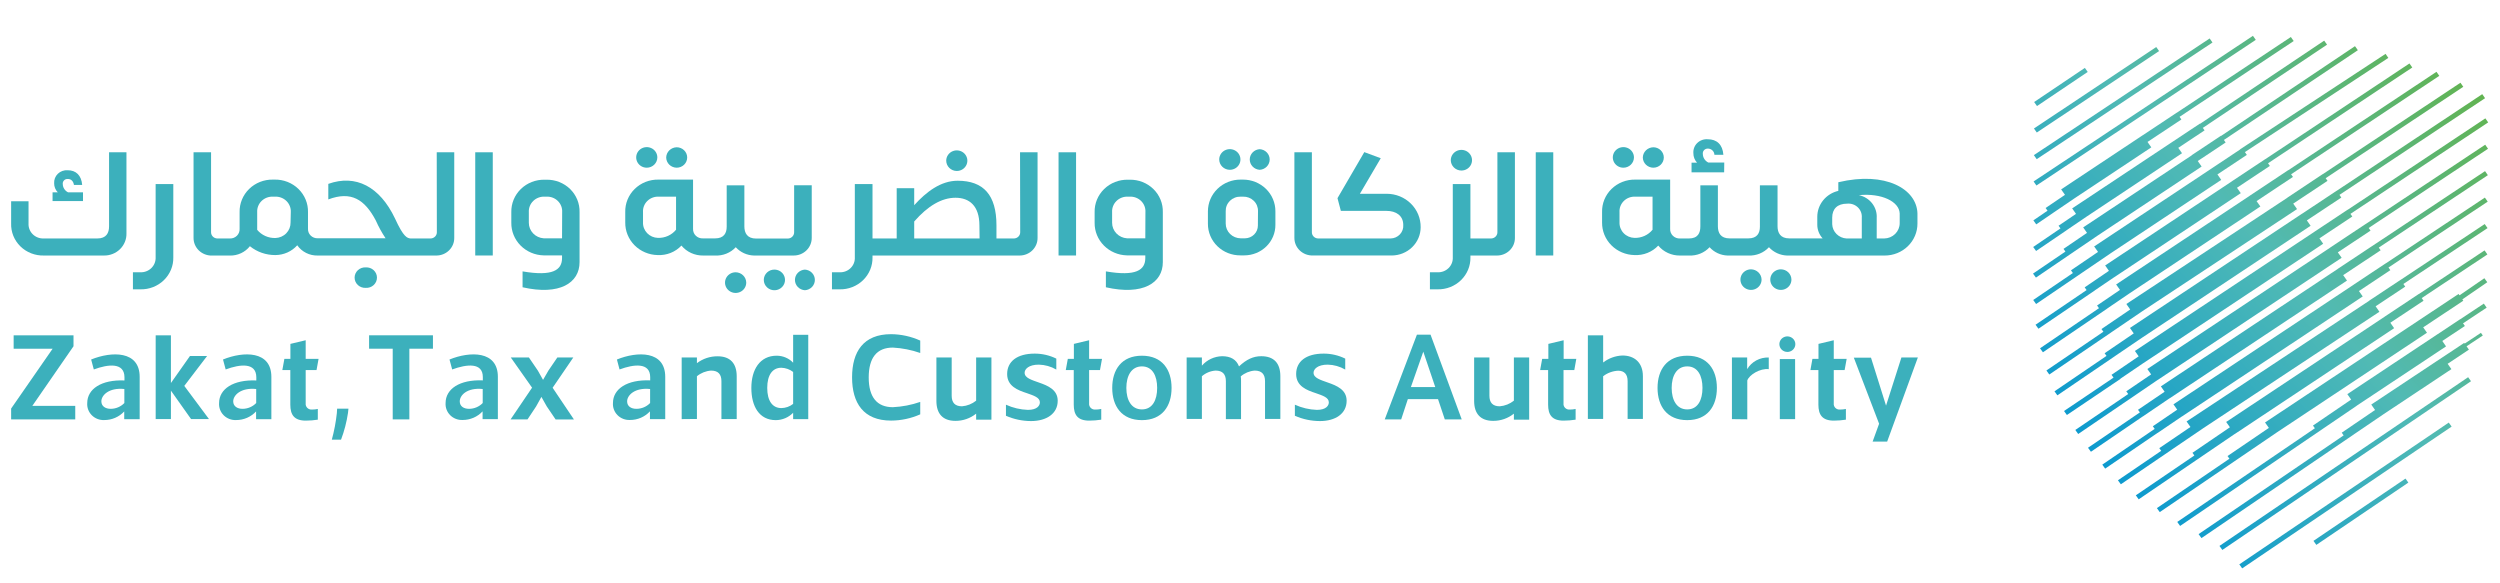 <svg width="300" height="70" viewBox="0 0 300 70" fill="none" xmlns="http://www.w3.org/2000/svg">
<path d="M9.96 23.081H8.169C7.983 22.989 7.825 22.85 7.713 22.677C7.601 22.505 7.538 22.306 7.533 22.102C7.521 22.02 7.528 21.937 7.554 21.858C7.58 21.779 7.624 21.707 7.682 21.647C7.74 21.587 7.812 21.541 7.891 21.511C7.971 21.482 8.056 21.47 8.141 21.477C8.529 21.477 8.802 21.729 8.873 22.191H9.86C9.769 21.035 9.113 20.428 8.126 20.428C7.91 20.412 7.692 20.441 7.488 20.514C7.284 20.586 7.099 20.701 6.944 20.849C6.79 20.998 6.67 21.177 6.593 21.375C6.516 21.573 6.484 21.784 6.498 21.995C6.493 22.398 6.65 22.788 6.934 23.081H6.307V24.131H9.96V23.081Z" fill="#3CB0BC"/>
<path d="M13.088 27.157C13.088 27.959 12.757 28.616 11.68 28.616H5.267C5.022 28.628 4.776 28.59 4.546 28.504C4.317 28.418 4.108 28.285 3.934 28.116C3.761 27.946 3.625 27.743 3.537 27.519C3.449 27.295 3.411 27.056 3.424 26.816V24.149H1.336V26.816C1.319 27.324 1.41 27.83 1.601 28.303C1.793 28.776 2.081 29.205 2.449 29.566C2.818 29.926 3.257 30.209 3.742 30.398C4.227 30.587 4.746 30.677 5.267 30.663H12.451C12.811 30.672 13.169 30.609 13.503 30.478C13.838 30.348 14.142 30.153 14.396 29.905C14.651 29.657 14.851 29.361 14.985 29.035C15.119 28.71 15.184 28.361 15.175 28.01V18.274H13.088V27.157Z" fill="#3CB0BC"/>
<path d="M18.676 30.878C18.687 31.117 18.646 31.355 18.557 31.578C18.468 31.801 18.332 32.004 18.159 32.173C17.985 32.342 17.776 32.473 17.547 32.559C17.318 32.646 17.073 32.684 16.828 32.673H15.951V34.72H16.847C17.368 34.731 17.887 34.64 18.371 34.451C18.855 34.262 19.296 33.98 19.665 33.62C20.034 33.261 20.325 32.833 20.519 32.362C20.714 31.891 20.808 31.386 20.797 30.878V22.084H18.676V30.878Z" fill="#3CB0BC"/>
<path d="M43.894 32.086C43.721 32.075 43.549 32.1 43.387 32.157C43.224 32.214 43.076 32.303 42.95 32.418C42.824 32.533 42.724 32.672 42.656 32.826C42.587 32.98 42.552 33.147 42.552 33.315C42.552 33.483 42.587 33.649 42.656 33.803C42.724 33.957 42.824 34.096 42.95 34.211C43.076 34.327 43.224 34.415 43.387 34.472C43.549 34.529 43.721 34.553 43.894 34.543C44.066 34.553 44.239 34.529 44.401 34.472C44.563 34.415 44.712 34.327 44.837 34.211C44.963 34.096 45.063 33.957 45.132 33.803C45.2 33.649 45.236 33.483 45.236 33.315C45.236 33.147 45.2 32.98 45.132 32.826C45.063 32.672 44.963 32.533 44.837 32.418C44.712 32.303 44.563 32.214 44.401 32.157C44.239 32.1 44.066 32.075 43.894 32.086Z" fill="#3CB0BC"/>
<path d="M52.422 27.815C52.43 27.917 52.416 28.02 52.381 28.117C52.346 28.214 52.291 28.303 52.219 28.379C52.147 28.454 52.06 28.514 51.963 28.555C51.866 28.596 51.762 28.617 51.656 28.617H49.262C48.879 28.565 48.443 28.509 47.399 26.215C45.574 22.382 42.687 20.89 39.397 22.065V23.93C42.136 22.895 43.764 23.93 45.096 26.458C45.424 27.201 45.816 27.915 46.269 28.593H38.128C37.971 28.599 37.815 28.573 37.669 28.517C37.523 28.461 37.391 28.376 37.281 28.267C37.171 28.158 37.085 28.028 37.03 27.885C36.975 27.742 36.951 27.589 36.959 27.437V25.464C36.972 24.949 36.877 24.436 36.68 23.956C36.483 23.477 36.189 23.042 35.815 22.676C35.441 22.311 34.995 22.023 34.504 21.829C34.012 21.636 33.486 21.542 32.956 21.552H32.755C32.225 21.542 31.699 21.636 31.207 21.829C30.716 22.023 30.27 22.311 29.896 22.676C29.521 23.042 29.227 23.477 29.031 23.956C28.834 24.436 28.739 24.949 28.752 25.464V27.46C28.76 27.613 28.736 27.765 28.681 27.908C28.626 28.051 28.54 28.181 28.43 28.29C28.32 28.399 28.188 28.484 28.042 28.541C27.896 28.597 27.74 28.623 27.583 28.617H26.094C25.988 28.617 25.884 28.596 25.787 28.555C25.69 28.514 25.602 28.454 25.531 28.379C25.459 28.303 25.404 28.214 25.369 28.117C25.334 28.02 25.32 27.917 25.328 27.815V18.274H23.225V28.533C23.221 28.814 23.276 29.093 23.384 29.354C23.493 29.615 23.655 29.852 23.859 30.051C24.064 30.25 24.307 30.407 24.575 30.513C24.843 30.619 25.129 30.672 25.419 30.668H27.593C28.054 30.676 28.511 30.578 28.927 30.383C29.343 30.188 29.706 29.901 29.987 29.544C30.845 30.238 31.927 30.615 33.042 30.608C33.541 30.605 34.034 30.5 34.487 30.297C34.941 30.094 35.344 29.8 35.671 29.433C35.941 29.822 36.307 30.138 36.736 30.353C37.164 30.569 37.641 30.675 38.123 30.664H52.336C52.624 30.667 52.91 30.614 53.176 30.507C53.443 30.401 53.685 30.243 53.887 30.044C54.09 29.845 54.25 29.608 54.357 29.348C54.464 29.087 54.516 28.808 54.51 28.528V18.27H52.408L52.422 27.815ZM34.867 26.695C34.878 27.176 34.695 27.641 34.356 27.991C34.017 28.34 33.55 28.545 33.057 28.561C32.638 28.574 32.222 28.492 31.842 28.322C31.461 28.152 31.126 27.899 30.863 27.581V25.464C30.849 25.216 30.888 24.967 30.979 24.734C31.07 24.502 31.211 24.29 31.392 24.114C31.573 23.938 31.79 23.801 32.029 23.712C32.268 23.624 32.523 23.585 32.779 23.599H32.98C33.235 23.585 33.491 23.624 33.73 23.712C33.969 23.801 34.186 23.938 34.367 24.114C34.548 24.29 34.688 24.502 34.779 24.734C34.87 24.967 34.91 25.216 34.895 25.464L34.867 26.695Z" fill="#3CB0BC"/>
<path d="M59.132 18.274H57.029V30.659H59.132V18.274Z" fill="#3CB0BC"/>
<path d="M65.562 21.566H65.361C64.832 21.554 64.306 21.646 63.815 21.838C63.323 22.03 62.877 22.316 62.503 22.681C62.129 23.045 61.834 23.48 61.637 23.958C61.441 24.437 61.346 24.949 61.358 25.464V26.728C61.344 27.746 61.743 28.728 62.468 29.462C63.194 30.195 64.187 30.62 65.232 30.645H67.445V30.966C67.445 32.407 66.329 33.191 62.708 32.566V34.473C67.152 35.485 69.547 33.955 69.547 31.461V25.464C69.561 24.95 69.468 24.438 69.273 23.96C69.078 23.482 68.786 23.048 68.413 22.683C68.04 22.319 67.596 22.032 67.106 21.84C66.616 21.648 66.091 21.554 65.562 21.566ZM67.445 28.598H65.251C64.765 28.567 64.309 28.357 63.977 28.01C63.644 27.664 63.459 27.207 63.46 26.733V25.464C63.446 25.216 63.485 24.967 63.576 24.734C63.667 24.501 63.808 24.29 63.989 24.114C64.17 23.938 64.387 23.801 64.626 23.712C64.865 23.623 65.12 23.585 65.376 23.599H65.577C65.83 23.587 66.083 23.628 66.319 23.718C66.555 23.808 66.769 23.945 66.947 24.122C67.124 24.298 67.262 24.508 67.35 24.74C67.438 24.971 67.475 25.218 67.459 25.464L67.445 28.598Z" fill="#3CB0BC"/>
<path d="M77.621 20.125C77.954 20.122 78.272 19.991 78.507 19.762C78.743 19.533 78.876 19.223 78.88 18.899C78.882 18.654 78.809 18.413 78.67 18.209C78.532 18.004 78.334 17.844 78.101 17.75C77.869 17.655 77.613 17.63 77.366 17.677C77.119 17.724 76.892 17.842 76.714 18.016C76.536 18.189 76.415 18.41 76.366 18.651C76.317 18.891 76.344 19.14 76.441 19.367C76.538 19.593 76.702 19.786 76.912 19.921C77.122 20.056 77.369 20.127 77.621 20.125Z" fill="#3CB0BC"/>
<path d="M81.203 20.125C81.537 20.125 81.857 19.996 82.093 19.766C82.329 19.536 82.462 19.224 82.462 18.899C82.462 18.573 82.329 18.262 82.093 18.032C81.857 17.802 81.537 17.672 81.203 17.672C80.871 17.68 80.555 17.811 80.32 18.039C80.086 18.268 79.951 18.576 79.943 18.899C79.947 19.223 80.081 19.533 80.316 19.762C80.552 19.991 80.87 20.121 81.203 20.125Z" fill="#3CB0BC"/>
<path d="M88.271 32.673C88.019 32.674 87.772 32.748 87.563 32.886C87.354 33.023 87.191 33.218 87.096 33.446C87.001 33.673 86.977 33.923 87.028 34.164C87.079 34.404 87.202 34.625 87.382 34.797C87.562 34.97 87.79 35.086 88.038 35.132C88.286 35.178 88.542 35.151 88.774 35.055C89.007 34.959 89.204 34.798 89.342 34.592C89.48 34.386 89.552 34.145 89.549 33.9C89.542 33.574 89.404 33.263 89.166 33.034C88.927 32.805 88.606 32.676 88.271 32.673Z" fill="#3CB0BC"/>
<path d="M96.589 32.352C96.265 32.371 95.961 32.51 95.739 32.74C95.517 32.97 95.393 33.274 95.393 33.59C95.393 33.905 95.517 34.209 95.739 34.439C95.961 34.669 96.265 34.808 96.589 34.828C96.912 34.808 97.216 34.669 97.439 34.439C97.661 34.209 97.784 33.905 97.784 33.59C97.784 33.274 97.661 32.97 97.439 32.74C97.216 32.51 96.912 32.371 96.589 32.352Z" fill="#3CB0BC"/>
<path d="M97.408 28.528V22.228H95.296V27.824C95.303 27.926 95.289 28.029 95.253 28.126C95.218 28.222 95.163 28.311 95.091 28.386C95.019 28.462 94.933 28.521 94.836 28.563C94.739 28.604 94.635 28.625 94.53 28.626H90.732C89.669 28.626 89.324 27.968 89.324 27.166V26.863C89.334 26.697 89.334 26.53 89.324 26.364V22.242H87.203V27.208C87.203 27.973 86.872 28.607 85.814 28.607H84.354C84.195 28.615 84.037 28.591 83.889 28.535C83.742 28.48 83.607 28.395 83.495 28.286C83.383 28.177 83.296 28.047 83.24 27.902C83.183 27.759 83.158 27.605 83.166 27.451V21.552H79.014C78.485 21.542 77.96 21.636 77.469 21.829C76.979 22.023 76.534 22.311 76.161 22.677C75.789 23.043 75.496 23.479 75.302 23.958C75.107 24.437 75.015 24.949 75.03 25.464V26.695C75.016 27.716 75.418 28.701 76.147 29.434C76.877 30.167 77.875 30.589 78.923 30.608C79.455 30.634 79.986 30.545 80.478 30.349C80.971 30.152 81.413 29.852 81.772 29.47C82.086 29.849 82.485 30.154 82.938 30.361C83.391 30.568 83.887 30.672 84.387 30.663H85.824C86.285 30.686 86.746 30.608 87.172 30.435C87.599 30.262 87.981 30 88.29 29.666C88.564 29.967 88.898 30.211 89.271 30.383C89.645 30.554 90.051 30.65 90.464 30.663H95.214C95.504 30.667 95.79 30.614 96.058 30.509C96.326 30.402 96.57 30.245 96.774 30.046C96.978 29.847 97.14 29.61 97.249 29.349C97.357 29.089 97.412 28.809 97.408 28.528ZM81.126 27.567C80.867 27.884 80.536 28.138 80.158 28.308C79.781 28.478 79.368 28.56 78.952 28.546C78.708 28.54 78.468 28.486 78.246 28.389C78.023 28.291 77.823 28.151 77.656 27.978C77.49 27.805 77.36 27.601 77.275 27.378C77.19 27.155 77.151 26.919 77.161 26.681V25.464C77.144 25.218 77.182 24.971 77.27 24.74C77.358 24.508 77.496 24.298 77.673 24.122C77.851 23.945 78.065 23.808 78.301 23.718C78.537 23.628 78.79 23.587 79.043 23.599H81.126V27.567Z" fill="#3CB0BC"/>
<path d="M93.007 32.352C92.833 32.341 92.659 32.365 92.496 32.423C92.332 32.48 92.183 32.57 92.056 32.686C91.929 32.802 91.828 32.942 91.759 33.097C91.69 33.253 91.655 33.42 91.655 33.59C91.655 33.759 91.69 33.926 91.759 34.082C91.828 34.237 91.929 34.377 92.056 34.493C92.183 34.609 92.332 34.699 92.496 34.756C92.659 34.813 92.833 34.838 93.007 34.828C93.33 34.808 93.634 34.669 93.856 34.439C94.079 34.209 94.202 33.905 94.202 33.59C94.202 33.274 94.079 32.97 93.856 32.74C93.634 32.51 93.33 32.371 93.007 32.352Z" fill="#3CB0BC"/>
<path d="M114.824 20.517C115.075 20.515 115.319 20.441 115.526 20.305C115.733 20.168 115.894 19.975 115.989 19.75C116.084 19.524 116.108 19.276 116.059 19.038C116.01 18.799 115.889 18.58 115.712 18.407C115.535 18.235 115.31 18.118 115.065 18.07C114.82 18.022 114.565 18.045 114.334 18.138C114.102 18.23 113.904 18.387 113.764 18.589C113.624 18.791 113.548 19.028 113.546 19.272C113.546 19.602 113.681 19.919 113.92 20.152C114.16 20.386 114.485 20.517 114.824 20.517Z" fill="#3CB0BC"/>
<path d="M122.424 27.815C122.432 27.919 122.417 28.024 122.381 28.123C122.345 28.222 122.287 28.312 122.213 28.387C122.138 28.463 122.048 28.523 121.948 28.562C121.849 28.602 121.741 28.62 121.634 28.617H119.575V27.045C119.575 23.399 118.023 21.688 114.915 21.688C112.885 21.688 111.132 23.04 109.705 24.625V22.583H107.603V28.617H104.701V22.088H102.579V30.878C102.592 31.116 102.554 31.354 102.467 31.576C102.38 31.799 102.246 32.001 102.073 32.17C101.901 32.34 101.694 32.472 101.466 32.558C101.238 32.645 100.994 32.684 100.75 32.673H99.835V34.72H100.75C101.272 34.732 101.79 34.64 102.275 34.451C102.759 34.262 103.199 33.98 103.568 33.621C103.937 33.262 104.228 32.834 104.423 32.362C104.617 31.891 104.712 31.386 104.701 30.878V30.664H122.347C122.634 30.664 122.918 30.609 123.182 30.502C123.447 30.394 123.687 30.236 123.888 30.038C124.089 29.839 124.247 29.603 124.354 29.343C124.46 29.084 124.512 28.807 124.507 28.528V18.27H122.405L122.424 27.815ZM117.549 28.617H109.705V26.579C111.333 24.714 112.995 23.73 114.657 23.73C116.318 23.73 117.53 24.69 117.53 27.059L117.549 28.617Z" fill="#3CB0BC"/>
<path d="M129.128 18.274H127.026V30.659H129.128V18.274Z" fill="#3CB0BC"/>
<path d="M135.56 21.566H135.358C134.829 21.554 134.303 21.646 133.812 21.838C133.32 22.03 132.874 22.316 132.5 22.681C132.126 23.045 131.831 23.48 131.634 23.958C131.438 24.437 131.343 24.949 131.355 25.464V26.728C131.341 27.747 131.741 28.73 132.467 29.463C133.193 30.197 134.188 30.622 135.234 30.645H137.437V30.966C137.437 32.407 136.326 33.191 132.706 32.566V34.473C137.145 35.485 139.539 33.955 139.539 31.461V25.464C139.553 24.951 139.461 24.439 139.266 23.962C139.071 23.484 138.779 23.049 138.407 22.685C138.035 22.32 137.591 22.033 137.101 21.841C136.612 21.649 136.087 21.555 135.56 21.566ZM137.437 28.598H135.244C134.757 28.567 134.302 28.357 133.969 28.01C133.636 27.664 133.452 27.207 133.453 26.733V25.464C133.438 25.216 133.478 24.967 133.569 24.734C133.66 24.501 133.8 24.29 133.981 24.114C134.162 23.938 134.379 23.801 134.618 23.712C134.857 23.623 135.113 23.585 135.368 23.599H135.569C135.822 23.587 136.075 23.628 136.311 23.718C136.547 23.808 136.761 23.945 136.939 24.122C137.116 24.298 137.254 24.508 137.342 24.74C137.43 24.971 137.468 25.218 137.451 25.464L137.437 28.598Z" fill="#3CB0BC"/>
<path d="M151.166 20.377C151.49 20.358 151.794 20.219 152.016 19.989C152.238 19.759 152.362 19.455 152.362 19.139C152.362 18.823 152.238 18.519 152.016 18.289C151.794 18.059 151.49 17.92 151.166 17.901C150.842 17.92 150.538 18.059 150.316 18.289C150.094 18.519 149.97 18.823 149.97 19.139C149.97 19.455 150.094 19.759 150.316 19.989C150.538 20.219 150.842 20.358 151.166 20.377Z" fill="#3CB0BC"/>
<path d="M147.584 20.377C147.835 20.376 148.08 20.303 148.289 20.167C148.497 20.031 148.66 19.838 148.756 19.613C148.852 19.387 148.878 19.139 148.83 18.899C148.781 18.659 148.662 18.438 148.485 18.265C148.309 18.091 148.084 17.972 147.838 17.922C147.592 17.873 147.337 17.895 147.104 17.986C146.871 18.077 146.671 18.233 146.529 18.435C146.387 18.636 146.31 18.874 146.306 19.118C146.304 19.283 146.336 19.446 146.399 19.599C146.462 19.752 146.556 19.89 146.675 20.008C146.794 20.125 146.936 20.218 147.092 20.281C147.248 20.345 147.415 20.377 147.584 20.377Z" fill="#3CB0BC"/>
<path d="M149.155 21.552H148.863C148.35 21.551 147.842 21.648 147.368 21.838C146.894 22.028 146.463 22.307 146.1 22.659C145.737 23.011 145.448 23.429 145.251 23.89C145.054 24.35 144.952 24.844 144.95 25.343V26.854C144.947 27.354 145.046 27.85 145.242 28.313C145.438 28.775 145.726 29.195 146.09 29.548C146.454 29.901 146.887 30.18 147.363 30.368C147.839 30.556 148.349 30.651 148.863 30.645H149.318C149.81 30.644 150.297 30.548 150.751 30.363C151.206 30.178 151.618 29.907 151.964 29.567C152.311 29.226 152.585 28.823 152.771 28.379C152.957 27.935 153.051 27.459 153.048 26.98V25.343C153.049 24.845 152.949 24.352 152.754 23.891C152.559 23.43 152.272 23.012 151.911 22.66C151.549 22.308 151.119 22.028 150.646 21.838C150.173 21.648 149.666 21.551 149.155 21.552ZM150.946 27.069C150.947 27.469 150.787 27.854 150.499 28.14C150.211 28.426 149.82 28.591 149.409 28.598H148.877C148.4 28.593 147.945 28.405 147.609 28.075C147.274 27.745 147.086 27.3 147.086 26.835V25.343C147.079 25.112 147.12 24.882 147.208 24.668C147.295 24.453 147.427 24.258 147.594 24.094C147.762 23.931 147.963 23.803 148.183 23.718C148.404 23.632 148.64 23.592 148.877 23.599H149.169C149.406 23.592 149.642 23.632 149.863 23.718C150.084 23.803 150.284 23.931 150.452 24.094C150.62 24.258 150.751 24.453 150.839 24.668C150.926 24.882 150.967 25.112 150.96 25.343L150.946 27.069Z" fill="#3CB0BC"/>
<path d="M175.354 20.465C175.606 20.468 175.854 20.398 176.065 20.264C176.276 20.129 176.442 19.937 176.541 19.711C176.639 19.485 176.667 19.235 176.62 18.994C176.573 18.752 176.453 18.53 176.276 18.355C176.099 18.18 175.872 18.06 175.625 18.01C175.378 17.961 175.121 17.984 174.888 18.077C174.654 18.169 174.454 18.328 174.313 18.531C174.172 18.735 174.096 18.975 174.095 19.221C174.096 19.547 174.228 19.86 174.464 20.093C174.699 20.326 175.019 20.459 175.354 20.465Z" fill="#3CB0BC"/>
<path d="M179.688 27.815C179.696 27.918 179.681 28.021 179.646 28.118C179.611 28.216 179.555 28.305 179.483 28.38C179.41 28.456 179.323 28.516 179.225 28.556C179.128 28.597 179.023 28.617 178.917 28.617H176.45V22.088H174.334V30.878C174.347 31.116 174.308 31.354 174.221 31.576C174.134 31.799 174 32.001 173.828 32.17C173.655 32.34 173.449 32.472 173.221 32.558C172.993 32.645 172.749 32.684 172.504 32.673H171.59V34.72H172.504C173.026 34.731 173.544 34.639 174.028 34.45C174.511 34.261 174.951 33.978 175.319 33.619C175.688 33.26 175.978 32.832 176.173 32.361C176.367 31.89 176.462 31.386 176.45 30.878V30.664H179.611C179.899 30.667 180.185 30.614 180.452 30.507C180.719 30.401 180.961 30.243 181.164 30.044C181.367 29.845 181.527 29.608 181.635 29.348C181.742 29.087 181.795 28.809 181.79 28.528V18.27H179.688V27.815Z" fill="#3CB0BC"/>
<path d="M186.392 18.274H184.29V30.659H186.392V18.274Z" fill="#3CB0BC"/>
<path d="M194.815 20.125C195.148 20.122 195.466 19.991 195.702 19.762C195.937 19.533 196.071 19.223 196.075 18.899C196.077 18.654 196.003 18.413 195.865 18.209C195.726 18.004 195.528 17.844 195.296 17.75C195.063 17.655 194.807 17.63 194.56 17.677C194.313 17.724 194.086 17.842 193.908 18.016C193.73 18.189 193.609 18.41 193.561 18.651C193.512 18.891 193.538 19.14 193.635 19.367C193.732 19.593 193.896 19.786 194.107 19.921C194.317 20.056 194.563 20.127 194.815 20.125Z" fill="#3CB0BC"/>
<path d="M198.397 20.125C198.731 20.125 199.051 19.996 199.288 19.766C199.524 19.536 199.657 19.224 199.657 18.899C199.657 18.573 199.524 18.262 199.288 18.032C199.051 17.802 198.731 17.672 198.397 17.672C198.065 17.68 197.749 17.811 197.515 18.039C197.28 18.268 197.145 18.576 197.138 18.899C197.141 19.223 197.275 19.533 197.511 19.762C197.746 19.991 198.064 20.121 198.397 20.125Z" fill="#3CB0BC"/>
<path d="M206.912 19.505H204.996C204.803 19.409 204.64 19.264 204.524 19.085C204.409 18.906 204.345 18.7 204.34 18.488C204.327 18.404 204.334 18.318 204.359 18.236C204.385 18.154 204.429 18.079 204.488 18.016C204.547 17.953 204.62 17.904 204.701 17.872C204.783 17.84 204.87 17.826 204.958 17.831C205.16 17.834 205.354 17.914 205.497 18.053C205.641 18.192 205.724 18.38 205.729 18.577H206.806C206.715 17.332 206.002 16.712 204.943 16.712C204.712 16.692 204.479 16.721 204.26 16.797C204.041 16.873 203.842 16.995 203.677 17.154C203.511 17.313 203.384 17.505 203.302 17.717C203.221 17.929 203.188 18.156 203.205 18.381C203.2 18.802 203.357 19.21 203.646 19.524H202.985V20.68H206.897L206.912 19.505Z" fill="#3CB0BC"/>
<path d="M210.125 32.319C209.873 32.318 209.627 32.39 209.418 32.526C209.208 32.661 209.045 32.854 208.948 33.081C208.852 33.307 208.826 33.556 208.876 33.796C208.925 34.036 209.046 34.257 209.224 34.43C209.403 34.603 209.63 34.72 209.877 34.767C210.124 34.814 210.379 34.789 210.611 34.694C210.843 34.599 211.041 34.439 211.18 34.235C211.318 34.03 211.391 33.79 211.389 33.545C211.382 33.221 211.246 32.913 211.01 32.684C210.775 32.456 210.457 32.325 210.125 32.319Z" fill="#3CB0BC"/>
<path d="M213.707 32.319C213.455 32.318 213.209 32.39 213 32.526C212.79 32.661 212.627 32.854 212.53 33.081C212.434 33.307 212.408 33.556 212.458 33.796C212.507 34.036 212.628 34.257 212.806 34.43C212.985 34.603 213.212 34.72 213.459 34.767C213.706 34.814 213.961 34.789 214.193 34.694C214.425 34.599 214.623 34.439 214.762 34.235C214.9 34.03 214.973 33.79 214.971 33.545C214.967 33.22 214.833 32.91 214.596 32.68C214.36 32.451 214.041 32.321 213.707 32.319Z" fill="#3CB0BC"/>
<path d="M220.598 21.869V22.904C219.879 23.071 219.238 23.47 218.78 24.035C218.322 24.6 218.074 25.299 218.074 26.019V26.952C218.071 27.562 218.3 28.151 218.716 28.607H214.713C213.654 28.607 213.305 27.95 213.305 27.148V26.845C213.314 26.678 213.314 26.512 213.305 26.346V22.242H211.188V27.208C211.188 27.973 210.862 28.607 209.799 28.607H207.553C206.476 28.607 206.146 27.95 206.146 27.148V22.242H204.043V27.157C204.043 27.959 203.751 28.617 202.655 28.617H201.606C201.448 28.625 201.29 28.6 201.142 28.545C200.994 28.49 200.86 28.405 200.748 28.296C200.636 28.187 200.549 28.056 200.492 27.912C200.435 27.768 200.41 27.614 200.418 27.46V21.552H196.233C195.704 21.542 195.178 21.636 194.688 21.83C194.198 22.023 193.753 22.311 193.38 22.677C193.007 23.043 192.715 23.479 192.521 23.958C192.326 24.437 192.234 24.949 192.249 25.464V26.695C192.235 27.716 192.636 28.701 193.366 29.434C194.095 30.167 195.094 30.589 196.142 30.608C196.674 30.634 197.205 30.546 197.697 30.349C198.19 30.152 198.632 29.852 198.991 29.47C199.305 29.85 199.703 30.155 200.157 30.361C200.61 30.568 201.105 30.672 201.606 30.664H202.683C203.145 30.686 203.605 30.607 204.032 30.435C204.458 30.262 204.84 30 205.15 29.666C205.419 29.967 205.75 30.211 206.12 30.383C206.491 30.555 206.894 30.65 207.304 30.664H209.809C210.27 30.686 210.731 30.607 211.157 30.435C211.584 30.262 211.966 30 212.275 29.666C212.549 29.968 212.882 30.212 213.256 30.383C213.63 30.555 214.036 30.65 214.449 30.664H226.162C226.679 30.664 227.19 30.566 227.668 30.373C228.145 30.181 228.579 29.899 228.944 29.544C229.309 29.188 229.599 28.766 229.796 28.301C229.993 27.836 230.095 27.338 230.094 26.835V25.609C230.013 22.69 226.282 20.517 220.598 21.869ZM198.306 27.567C198.048 27.884 197.716 28.138 197.339 28.308C196.961 28.478 196.548 28.56 196.132 28.547C195.889 28.54 195.648 28.486 195.426 28.389C195.204 28.291 195.003 28.152 194.837 27.978C194.67 27.805 194.541 27.601 194.456 27.378C194.371 27.156 194.332 26.919 194.341 26.681V25.464C194.325 25.218 194.362 24.971 194.45 24.74C194.539 24.509 194.676 24.298 194.854 24.122C195.031 23.946 195.245 23.808 195.481 23.718C195.717 23.628 195.97 23.588 196.223 23.599H198.306V27.567ZM223.414 28.617H221.584C221.13 28.591 220.702 28.402 220.384 28.085C220.066 27.769 219.881 27.348 219.865 26.905V26.113C219.865 25.063 220.488 24.439 221.656 24.439C221.889 24.416 222.125 24.444 222.346 24.519C222.567 24.595 222.768 24.717 222.936 24.876C223.104 25.036 223.233 25.229 223.316 25.443C223.398 25.657 223.432 25.885 223.414 26.113V28.617ZM226.1 28.617H225.205V26.159C225.244 25.528 225.05 24.905 224.657 24.401C224.264 23.898 223.699 23.549 223.064 23.417C225.827 23.152 227.91 24.201 227.963 25.609V26.784C227.963 27.267 227.767 27.73 227.419 28.073C227.07 28.416 226.596 28.612 226.1 28.617Z" fill="#3CB0BC"/>
<path d="M170.479 27.264C170.479 28.163 170.113 29.025 169.461 29.661C168.81 30.298 167.925 30.656 167.002 30.659H157.516C157.227 30.663 156.941 30.611 156.673 30.506C156.406 30.4 156.162 30.243 155.958 30.044C155.754 29.846 155.593 29.609 155.485 29.349C155.376 29.088 155.323 28.809 155.327 28.528V18.269H157.425V27.819C157.418 27.922 157.432 28.025 157.468 28.123C157.504 28.22 157.56 28.309 157.633 28.384C157.706 28.459 157.794 28.518 157.892 28.558C157.989 28.598 158.095 28.618 158.201 28.616H166.873C167.084 28.613 167.292 28.567 167.484 28.482C167.676 28.397 167.849 28.275 167.991 28.123C168.133 27.971 168.242 27.793 168.311 27.599C168.379 27.404 168.407 27.199 168.391 26.994C168.391 25.875 167.529 25.306 166.38 25.306H160.902L160.499 23.781L163.717 18.255L165.69 18.988L163.186 23.254H166.399C166.938 23.253 167.473 23.356 167.971 23.557C168.469 23.759 168.921 24.055 169.3 24.428C169.68 24.801 169.98 25.244 170.182 25.731C170.384 26.218 170.485 26.739 170.479 27.264Z" fill="#3CB0BC"/>
<path d="M9.031 48.704V50.327H1.336V49.026L6.316 41.845H1.638V40.236H8.821V41.551L3.879 48.704H9.031Z" fill="#3CB0BC"/>
<path d="M11.258 44.335L10.937 43.141C13.408 42.139 16.761 42.064 16.761 45.23V50.304H14.907V49.371C14.605 49.698 14.236 49.959 13.823 50.138C13.411 50.316 12.964 50.407 12.513 50.406C12.237 50.419 11.961 50.374 11.704 50.276C11.447 50.177 11.214 50.026 11.021 49.834C10.828 49.642 10.679 49.411 10.584 49.159C10.488 48.906 10.449 48.637 10.468 48.369C10.468 46.69 12.149 45.538 14.936 45.655V45.258C14.922 43.482 12.997 43.687 11.258 44.335ZM12.163 48.159C12.163 48.76 12.666 49.059 13.284 49.059C13.591 49.057 13.895 48.995 14.176 48.875C14.458 48.756 14.711 48.582 14.922 48.364V46.681C13.044 46.489 12.163 47.45 12.163 48.159Z" fill="#3CB0BC"/>
<path d="M27.081 44.335L26.76 43.141C29.212 42.139 32.564 42.064 32.564 45.23V50.304H30.73V49.371C30.428 49.698 30.058 49.959 29.646 50.138C29.233 50.316 28.787 50.407 28.335 50.406C28.059 50.419 27.784 50.374 27.526 50.276C27.269 50.177 27.037 50.026 26.843 49.834C26.65 49.642 26.501 49.411 26.406 49.159C26.311 48.906 26.271 48.637 26.29 48.369C26.29 46.69 27.971 45.538 30.758 45.655V45.258C30.744 43.482 28.819 43.687 27.081 44.335ZM27.986 48.159C27.986 48.76 28.488 49.059 29.106 49.059C29.413 49.057 29.717 48.995 29.998 48.875C30.28 48.756 30.534 48.582 30.744 48.364V46.681C28.867 46.489 27.986 47.45 27.986 48.159Z" fill="#3CB0BC"/>
<path d="M36.682 48.392C36.67 48.494 36.681 48.597 36.716 48.693C36.75 48.79 36.806 48.878 36.88 48.95C36.954 49.023 37.044 49.078 37.144 49.112C37.243 49.147 37.348 49.158 37.453 49.147C37.683 49.148 37.913 49.123 38.138 49.073V50.36C37.662 50.434 37.182 50.473 36.701 50.476C35.293 50.476 34.838 49.767 34.838 48.56V44.41H33.88L34.125 43.067H34.848V41.267L36.682 40.829V43.067H38.228L37.984 44.41H36.682V48.392Z" fill="#3CB0BC"/>
<path d="M40.925 52.761H39.818C40.104 51.715 40.306 50.648 40.422 49.572L40.455 49.04H41.815L41.758 49.558C41.595 50.651 41.316 51.724 40.925 52.761Z" fill="#3CB0BC"/>
<path d="M49.123 41.845V50.327H47.126V41.845H44.291V40.236H51.953V41.845H49.123Z" fill="#3CB0BC"/>
<path d="M54.261 44.335L53.94 43.141C56.397 42.139 59.744 42.064 59.744 45.221V50.294H57.91V49.362C57.608 49.689 57.239 49.95 56.827 50.128C56.414 50.306 55.967 50.398 55.516 50.397C55.24 50.409 54.964 50.365 54.707 50.266C54.45 50.168 54.217 50.017 54.024 49.825C53.831 49.632 53.682 49.402 53.587 49.15C53.491 48.897 53.452 48.628 53.471 48.359C53.471 46.681 55.152 45.529 57.939 45.645V45.249C57.944 43.482 56.028 43.687 54.261 44.335ZM55.171 48.159C55.171 48.76 55.65 49.059 56.292 49.059C56.598 49.057 56.901 48.995 57.182 48.875C57.462 48.756 57.715 48.582 57.925 48.364V46.681C56.028 46.489 55.171 47.45 55.171 48.159Z" fill="#3CB0BC"/>
<path d="M63.47 42.899L64.547 44.48L65.165 45.585L65.821 44.452L66.88 42.899H68.795L66.314 46.531L68.872 50.336H66.674L65.606 48.76L64.969 47.627L64.332 48.774L63.302 50.327H61.272L63.848 46.522L61.296 42.899H63.47Z" fill="#3CB0BC"/>
<path d="M74.345 44.335L74.029 43.141C76.481 42.139 79.828 42.064 79.828 45.221V50.294H77.994V49.362C77.693 49.689 77.323 49.95 76.911 50.129C76.498 50.307 76.051 50.399 75.6 50.397C75.324 50.409 75.048 50.365 74.791 50.266C74.534 50.168 74.301 50.017 74.108 49.825C73.915 49.632 73.766 49.402 73.671 49.15C73.575 48.897 73.536 48.628 73.555 48.359C73.555 46.681 75.236 45.529 78.023 45.645V45.249C78.013 43.482 76.088 43.687 74.345 44.335ZM75.255 48.159C75.255 48.76 75.734 49.059 76.376 49.059C76.683 49.057 76.986 48.995 77.268 48.875C77.549 48.756 77.803 48.582 78.013 48.364V46.681C76.141 46.489 75.255 47.45 75.255 48.159Z" fill="#3CB0BC"/>
<path d="M81.801 50.294V42.899H83.631V43.58C84.339 43.038 85.215 42.748 86.116 42.755C87.629 42.755 88.405 43.608 88.405 45.156V50.285H86.571V45.739C86.571 44.927 86.192 44.471 85.331 44.471C84.705 44.515 84.11 44.752 83.631 45.147V50.276L81.801 50.294Z" fill="#3CB0BC"/>
<path d="M93.098 50.416C91.101 50.416 90.162 48.76 90.162 46.55C90.162 44.34 91.192 42.684 93.203 42.684C93.573 42.685 93.94 42.76 94.279 42.904C94.619 43.048 94.924 43.259 95.176 43.524V40.176H96.991V50.294H95.176V49.53C94.909 49.807 94.588 50.029 94.23 50.181C93.873 50.333 93.488 50.413 93.098 50.416ZM93.763 44.13C92.691 44.13 92.068 45.002 92.068 46.55C92.068 48.098 92.691 48.97 93.763 48.97C94.279 48.962 94.777 48.785 95.176 48.467V44.633C94.773 44.322 94.278 44.146 93.763 44.13Z" fill="#3CB0BC"/>
<path d="M106.928 50.471C103.614 50.471 102.249 48.364 102.249 45.282C102.249 42.199 103.614 40.101 106.928 40.101C108.138 40.111 109.331 40.373 110.428 40.87V42.358C109.371 41.988 108.265 41.77 107.143 41.71C105.228 41.71 104.246 42.922 104.246 45.296C104.246 47.669 105.247 48.863 107.143 48.863C108.264 48.809 109.371 48.596 110.428 48.229V49.721C109.329 50.21 108.136 50.466 106.928 50.471Z" fill="#3CB0BC"/>
<path d="M118.971 42.899V50.36H117.137V49.637C116.439 50.201 115.559 50.508 114.652 50.504C113.124 50.504 112.368 49.637 112.368 48.103V42.899H114.202V47.487C114.202 48.299 114.58 48.756 115.442 48.756C116.065 48.704 116.657 48.468 117.137 48.079V42.899H118.971Z" fill="#3CB0BC"/>
<path d="M120.714 49.893V48.564C121.54 48.943 122.436 49.154 123.348 49.185C124.483 49.185 124.785 48.653 124.785 48.285C124.785 47.697 124.057 47.473 123.224 47.179C122.146 46.825 120.858 46.354 120.858 44.881C120.858 43.407 122.017 42.433 124.167 42.433C125.067 42.433 125.954 42.639 126.758 43.034V44.349C126.12 43.976 125.394 43.772 124.651 43.757C123.454 43.757 122.955 44.288 122.955 44.731C122.955 45.352 123.774 45.585 124.684 45.911C125.743 46.279 126.925 46.764 126.925 48.093C126.925 49.642 125.575 50.528 123.726 50.528C122.688 50.525 121.661 50.309 120.714 49.893Z" fill="#3CB0BC"/>
<path d="M130.694 48.392C130.682 48.494 130.693 48.597 130.728 48.695C130.763 48.792 130.819 48.88 130.894 48.953C130.969 49.025 131.059 49.081 131.159 49.114C131.259 49.148 131.365 49.159 131.47 49.147C131.699 49.148 131.927 49.123 132.15 49.073V50.36C131.675 50.434 131.194 50.473 130.713 50.476C129.3 50.476 128.85 49.767 128.85 48.56V44.41H127.893L128.137 43.067H128.865V41.267L130.694 40.829V43.067H132.241L131.997 44.41H130.694V48.392Z" fill="#3CB0BC"/>
<path d="M133.467 46.55C133.467 44.368 134.587 42.685 137.03 42.685C139.472 42.685 140.588 44.368 140.588 46.55C140.588 48.732 139.467 50.416 137.03 50.416C134.592 50.416 133.467 48.732 133.467 46.55ZM135.162 46.55C135.162 47.996 135.756 49.129 137.03 49.129C138.303 49.129 138.859 47.996 138.859 46.55C138.859 45.105 138.299 43.967 137.03 43.967C135.761 43.967 135.162 45.105 135.162 46.55Z" fill="#3CB0BC"/>
<path d="M153.642 45.147V50.276H151.803V45.739C151.803 44.927 151.425 44.47 150.558 44.47C149.94 44.521 149.355 44.765 148.891 45.165C148.92 45.355 148.931 45.547 148.925 45.739V50.294H147.105V45.739C147.105 44.927 146.727 44.47 145.865 44.47C145.258 44.514 144.682 44.752 144.227 45.147V50.276H142.398V42.899H144.227V43.878C144.526 43.533 144.896 43.254 145.314 43.059C145.732 42.863 146.187 42.756 146.65 42.745C147.68 42.745 148.365 43.142 148.681 43.967C149.576 43.127 150.395 42.745 151.348 42.745C152.885 42.745 153.642 43.598 153.642 45.147Z" fill="#3CB0BC"/>
<path d="M155.385 49.893V48.564C156.212 48.942 157.11 49.153 158.023 49.185C159.158 49.185 159.46 48.653 159.46 48.285C159.46 47.697 158.732 47.473 157.899 47.179C156.826 46.825 155.538 46.354 155.538 44.881C155.538 43.407 156.687 42.433 158.842 42.433C159.741 42.432 160.627 42.638 161.428 43.034V44.349C160.792 43.977 160.068 43.772 159.326 43.757C158.129 43.757 157.626 44.288 157.626 44.731C157.626 45.352 158.445 45.585 159.355 45.911C160.413 46.279 161.596 46.764 161.596 48.093C161.596 49.642 160.25 50.528 158.402 50.528C157.361 50.526 156.333 50.31 155.385 49.893Z" fill="#3CB0BC"/>
<path d="M168.942 47.893L168.142 50.327H166.169L170.029 40.162H171.666L175.406 50.327H173.376L172.562 47.893H168.942ZM169.306 46.448H172.231L170.795 42.2L169.306 46.448Z" fill="#3CB0BC"/>
<path d="M183.5 42.899V50.36H181.666V49.637C180.969 50.2 180.091 50.507 179.185 50.504C177.653 50.504 176.896 49.637 176.896 48.103V42.899H178.73V47.487C178.73 48.299 179.108 48.756 179.97 48.756C180.593 48.704 181.185 48.468 181.666 48.079V42.899H183.5Z" fill="#3CB0BC"/>
<path d="M187.623 48.392C187.61 48.494 187.62 48.597 187.654 48.694C187.688 48.791 187.745 48.88 187.819 48.953C187.893 49.025 187.984 49.081 188.083 49.114C188.183 49.148 188.289 49.159 188.394 49.147C188.622 49.148 188.851 49.123 189.074 49.073V50.36C188.598 50.434 188.118 50.473 187.637 50.476C186.229 50.476 185.774 49.767 185.774 48.56V44.41H184.816L185.061 43.067H185.803V41.267L187.637 40.829V43.067H189.155L188.916 44.41H187.623V48.392Z" fill="#3CB0BC"/>
<path d="M197.148 45.146V50.276H195.314V45.739C195.314 44.913 194.921 44.498 194.193 44.484C193.532 44.515 192.897 44.746 192.378 45.146V50.276H190.544V40.236H192.378V43.5C193.036 42.991 193.842 42.697 194.681 42.661C196.118 42.656 197.148 43.496 197.148 45.146Z" fill="#3CB0BC"/>
<path d="M198.905 46.55C198.905 44.368 200.025 42.685 202.468 42.685C204.91 42.685 206.026 44.368 206.026 46.55C206.026 48.732 204.905 50.416 202.468 50.416C200.03 50.416 198.905 48.732 198.905 46.55ZM200.6 46.55C200.6 47.996 201.194 49.129 202.468 49.129C203.741 49.129 204.297 47.996 204.297 46.55C204.297 45.105 203.737 43.967 202.468 43.967C201.199 43.967 200.6 45.105 200.6 46.55Z" fill="#3CB0BC"/>
<path d="M207.831 50.295V42.899H209.66V44.298C209.921 43.858 210.3 43.495 210.756 43.248C211.213 43.002 211.729 42.881 212.251 42.899V44.298C211.221 44.177 209.905 44.974 209.675 45.655V50.318L207.831 50.295Z" fill="#3CB0BC"/>
<path d="M213.525 41.3C213.525 41.115 213.581 40.935 213.686 40.782C213.792 40.628 213.941 40.509 214.116 40.438C214.291 40.368 214.484 40.349 214.669 40.385C214.855 40.421 215.026 40.51 215.16 40.64C215.294 40.771 215.385 40.937 215.422 41.118C215.459 41.299 215.44 41.486 215.367 41.657C215.295 41.827 215.172 41.973 215.015 42.075C214.857 42.178 214.672 42.232 214.483 42.232C214.229 42.232 213.985 42.134 213.805 41.959C213.626 41.784 213.525 41.547 213.525 41.3ZM215.416 50.295H213.578V43.086H215.412L215.416 50.295Z" fill="#3CB0BC"/>
<path d="M220.052 48.392C220.039 48.494 220.05 48.597 220.084 48.694C220.118 48.791 220.174 48.88 220.248 48.953C220.323 49.025 220.413 49.081 220.513 49.114C220.612 49.148 220.718 49.159 220.823 49.147C221.053 49.147 221.283 49.122 221.508 49.073V50.36C221.032 50.434 220.552 50.473 220.071 50.476C218.663 50.476 218.208 49.767 218.208 48.56V44.41H217.25L217.49 43.067H218.218V41.267L220.052 40.829V43.067H221.599L221.354 44.41H220.052V48.392Z" fill="#3CB0BC"/>
<path d="M230.142 42.899L226.46 52.989H224.716L225.492 50.849L222.461 42.922H224.52L226.325 48.676L228.169 42.899H230.142Z" fill="#3CB0BC"/>
<path d="M25.078 50.29H22.928L20.51 46.876V50.29H18.681V40.236H20.51V45.962L22.794 42.722H24.849L22.114 46.307L25.078 50.29Z" fill="#3CB0BC"/>
<path d="M270.353 4.298L244.031 21.775L244.371 22.261L270.693 4.783L270.353 4.298Z" fill="url(#paint0_linear_47_13925)"/>
<path d="M265.158 4.614L244.064 18.615L244.404 19.101L265.498 5.1L265.158 4.614Z" fill="url(#paint1_linear_47_13925)"/>
<path d="M258.75 5.644L244.074 15.418L244.415 15.903L259.091 6.129L258.75 5.644Z" fill="url(#paint2_linear_47_13925)"/>
<path d="M250.183 8.147L244.096 12.242L244.439 12.726L250.526 8.631L250.183 8.147Z" fill="url(#paint3_linear_47_13925)"/>
<path d="M283.9 26.872L283.895 26.868L279.629 29.703L279.633 29.707L257.682 44.279L258.137 44.927L255.153 46.956L255.388 47.282L249.038 51.595L249.383 52.08L256.389 47.315L258.702 45.739L280.998 30.934L280.538 30.281L284.465 27.674L284.24 27.357L298.563 17.85L298.223 17.365L283.9 26.872Z" fill="url(#paint4_linear_47_13925)"/>
<path d="M285.112 29.227V29.223L280.543 32.254L280.548 32.258L259.305 46.364L259.755 47.007L256.561 49.175L256.786 49.488L250.561 53.731L250.911 54.211L257.131 49.973L257.136 49.977L260.32 47.814L260.325 47.819L281.64 33.666L281.18 33.018L285.677 30.034L285.452 29.712L298.544 21.021L298.204 20.536L285.112 29.227Z" fill="url(#paint5_linear_47_13925)"/>
<path d="M286.28 31.615L286.275 31.61L282.497 34.119V34.123L260.814 48.518L261.264 49.161L258.338 51.152L258.563 51.465L252.275 55.755L252.62 56.235L258.908 51.945L258.913 51.954L261.829 49.973L261.834 49.977L283.527 35.573L283.072 34.925L286.84 32.421L286.62 32.1L298.525 24.196L298.185 23.711L286.28 31.615Z" fill="url(#paint6_linear_47_13925)"/>
<path d="M288.062 33.592V33.587L284.312 36.073L284.317 36.082L262.389 50.574L262.854 51.237L259.114 53.778L259.344 54.1L254.153 57.634L254.502 58.114L260.431 54.081V54.076L264.415 51.367L285.529 37.411L285.074 36.754L288.627 34.394L288.402 34.077L298.506 27.372L298.166 26.887L288.062 33.592Z" fill="url(#paint7_linear_47_13925)"/>
<path d="M290.264 35.284L290.26 35.275L286.16 37.998V38.003L267.14 50.635L267.59 51.273L263.093 54.337L263.323 54.659L256.298 59.438L256.643 59.919L264.29 54.715L268.155 52.085L268.16 52.09L287.295 39.383L286.84 38.73L290.825 36.086L290.604 35.769L298.487 30.533L298.147 30.048L290.264 35.284Z" fill="url(#paint8_linear_47_13925)"/>
<path d="M295.14 35.438L295.03 35.275L290.217 38.469L271.804 50.696L272.264 51.348L267.303 54.724L267.533 55.046L258.827 60.973L259.171 61.453L268.49 55.111L273.284 51.847L291.237 39.929L290.782 39.281L295.595 36.087L295.312 35.681L295.484 35.923L298.473 33.867L298.123 33.387L295.14 35.438Z" fill="url(#paint9_linear_47_13925)"/>
<path d="M295.221 38.316V38.306L292.51 40.106H292.505L281.678 47.296L282.138 47.949L277.555 51.069L277.785 51.39L261.269 62.633L261.613 63.113L278.781 51.428L282.799 48.695L282.794 48.691L293.525 41.566L293.075 40.917L295.786 39.117L295.561 38.8L298.4 36.917L298.06 36.432L295.221 38.316Z" fill="url(#paint10_linear_47_13925)"/>
<path d="M295.762 41.23L295.704 41.15L293.152 42.843H293.147L284.551 48.546L285.006 49.199L281.008 51.922L281.238 52.248L263.831 64.092L264.175 64.572L282.473 52.122V52.118L285.988 49.73L294.167 44.298L293.717 43.654L296.269 41.957L295.987 41.556L297.936 40.26L297.711 39.938L295.762 41.23Z" fill="url(#paint11_linear_47_13925)"/>
<path d="M246.457 25.488L248.904 23.823L258.156 17.682L257.701 17.034L261.767 14.338L261.547 14.021L275.242 4.924L274.902 4.439L261.207 13.532L261.202 13.527L257.136 16.227V16.222L247.338 22.727L247.798 23.38L245.471 24.96L245.705 25.282L244.005 26.443L244.35 26.924L246.457 25.488Z" fill="url(#paint12_linear_47_13925)"/>
<path d="M247.994 27.628V27.623L250.408 25.982L261.843 18.386L261.393 17.742L264.549 15.644L264.338 15.346L279.246 5.358L278.901 4.877L263.998 14.861L263.984 14.838L260.828 16.931L248.66 25.007L249.12 25.665L247.027 27.087L247.257 27.409L243.981 29.638L244.331 30.118L247.994 27.628Z" fill="url(#paint13_linear_47_13925)"/>
<path d="M248.536 30.435L251.744 28.253L264.195 19.985L263.73 19.323L267.078 17.099L266.867 16.796L282.943 6.024L282.598 5.54L266.527 16.311L266.513 16.292L263.022 18.61L263.031 18.624L249.982 27.288L250.442 27.945L247.621 29.866L247.851 30.188L243.962 32.832L244.312 33.312L248.536 30.435Z" fill="url(#paint14_linear_47_13925)"/>
<path d="M249.819 32.748L253.315 30.37L266.546 21.585L266.091 20.932L269.62 18.587L269.386 18.251L286.601 6.948L286.266 6.463L268.816 17.915L268.826 17.929L265.512 20.135L251.299 29.572L251.763 30.23L248.516 32.44L248.746 32.762L243.986 35.998L244.331 36.483L249.819 32.748Z" fill="url(#paint15_linear_47_13925)"/>
<path d="M251.385 34.841L253.64 33.307V33.312L268.892 23.179L268.437 22.531L272.383 19.91L272.163 19.593L289.474 8.099L289.134 7.614L271.823 19.108L271.818 19.104L267.848 21.738V21.743L252.62 31.852L253.07 32.5L250.159 34.482L250.393 34.809L244.264 38.968L244.613 39.448L251.389 34.846L251.385 34.841Z" fill="url(#paint16_linear_47_13925)"/>
<path d="M252.903 36.996L255.474 35.247L271.244 24.779L270.789 24.131L275.156 21.23L274.931 20.913L292.716 9.102L292.376 8.617L274.591 20.428L274.586 20.419L269.96 23.492V23.497L253.937 34.133L254.397 34.79L251.648 36.66L251.878 36.982L244.805 41.794L245.15 42.274L252.908 37.001L252.903 36.996Z" fill="url(#paint17_linear_47_13925)"/>
<path d="M253.343 39.887L257.031 37.378L275.645 25.091L275.185 24.434L279.303 21.701L279.078 21.384L295.594 10.417L295.254 9.927L278.738 20.895L278.733 20.89L274.49 23.711L274.495 23.72L255.163 36.478L255.623 37.14L252.175 39.486L252.41 39.807L245.571 44.456L245.916 44.941L253.343 39.891V39.887Z" fill="url(#paint18_linear_47_13925)"/>
<path d="M253.798 42.731L257.064 40.512L277.273 27.092L276.823 26.448L280.96 23.706L280.735 23.385L298.209 11.783L297.869 11.298L280.395 22.9L280.39 22.895L276.257 25.642L276.253 25.637L255.594 39.355L256.049 40.008L252.553 42.386L252.783 42.708L246.539 46.956L246.883 47.441L253.803 42.731H253.798Z" fill="url(#paint19_linear_47_13925)"/>
<path d="M254.44 45.45L257.208 43.57H257.213L278.781 29.25L278.331 28.602L282.277 25.982L282.052 25.665L298.583 14.688L298.243 14.203L281.712 25.18L281.707 25.17L277.761 27.791L256.188 42.115L256.643 42.759L253.382 44.978L253.626 45.314L247.683 49.32L248.028 49.8L254.454 45.468L254.44 45.45Z" fill="url(#paint20_linear_47_13925)"/>
<path d="M296.176 45.264L266.336 65.511L266.681 65.993L296.521 45.746L296.176 45.264Z" fill="url(#paint21_linear_47_13925)"/>
<path d="M293.852 50.71L268.717 67.723L269.061 68.205L294.196 51.192L293.852 50.71Z" fill="url(#paint22_linear_47_13925)"/>
<path d="M288.658 57.43L277.616 64.904L277.96 65.386L289.002 57.912L288.658 57.43Z" fill="url(#paint23_linear_47_13925)"/>
<defs>
<linearGradient id="paint0_linear_47_13925" x1="281.556" y1="-7.533" x2="229.781" y2="39.444" gradientUnits="userSpaceOnUse">
<stop stop-color="#62B34F"/>
<stop offset="0.46" stop-color="#51BAB4"/>
<stop offset="1" stop-color="#0094D3"/>
</linearGradient>
<linearGradient id="paint1_linear_47_13925" x1="279.694" y1="-9.595" x2="227.919" y2="37.381" gradientUnits="userSpaceOnUse">
<stop stop-color="#62B34F"/>
<stop offset="0.46" stop-color="#51BAB4"/>
<stop offset="1" stop-color="#0094D3"/>
</linearGradient>
<linearGradient id="paint2_linear_47_13925" x1="277.741" y1="-11.736" x2="225.971" y2="35.24" gradientUnits="userSpaceOnUse">
<stop stop-color="#62B34F"/>
<stop offset="0.46" stop-color="#51BAB4"/>
<stop offset="1" stop-color="#0094D3"/>
</linearGradient>
<linearGradient id="paint3_linear_47_13925" x1="275.696" y1="-13.992" x2="223.926" y2="32.984" gradientUnits="userSpaceOnUse">
<stop stop-color="#62B34F"/>
<stop offset="0.46" stop-color="#51BAB4"/>
<stop offset="1" stop-color="#0094D3"/>
</linearGradient>
<linearGradient id="paint4_linear_47_13925" x1="299.684" y1="12.455" x2="247.914" y2="59.431" gradientUnits="userSpaceOnUse">
<stop stop-color="#62B34F"/>
<stop offset="0.46" stop-color="#51BAB4"/>
<stop offset="1" stop-color="#0094D3"/>
</linearGradient>
<linearGradient id="paint5_linear_47_13925" x1="301.37" y1="14.306" x2="249.595" y2="61.287" gradientUnits="userSpaceOnUse">
<stop stop-color="#62B34F"/>
<stop offset="0.46" stop-color="#51BAB4"/>
<stop offset="1" stop-color="#0094D3"/>
</linearGradient>
<linearGradient id="paint6_linear_47_13925" x1="303.065" y1="16.176" x2="251.29" y2="63.152" gradientUnits="userSpaceOnUse">
<stop stop-color="#62B34F"/>
<stop offset="0.46" stop-color="#51BAB4"/>
<stop offset="1" stop-color="#0094D3"/>
</linearGradient>
<linearGradient id="paint7_linear_47_13925" x1="304.755" y1="18.046" x2="252.985" y2="65.022" gradientUnits="userSpaceOnUse">
<stop stop-color="#62B34F"/>
<stop offset="0.46" stop-color="#51BAB4"/>
<stop offset="1" stop-color="#0094D3"/>
</linearGradient>
<linearGradient id="paint8_linear_47_13925" x1="306.489" y1="19.953" x2="254.718" y2="66.929" gradientUnits="userSpaceOnUse">
<stop stop-color="#62B34F"/>
<stop offset="0.46" stop-color="#51BAB4"/>
<stop offset="1" stop-color="#0094D3"/>
</linearGradient>
<linearGradient id="paint9_linear_47_13925" x1="308.28" y1="21.925" x2="256.51" y2="68.901" gradientUnits="userSpaceOnUse">
<stop stop-color="#62B34F"/>
<stop offset="0.46" stop-color="#51BAB4"/>
<stop offset="1" stop-color="#0094D3"/>
</linearGradient>
<linearGradient id="paint10_linear_47_13925" x1="310.114" y1="23.949" x2="258.344" y2="70.925" gradientUnits="userSpaceOnUse">
<stop stop-color="#62B34F"/>
<stop offset="0.46" stop-color="#51BAB4"/>
<stop offset="1" stop-color="#0094D3"/>
</linearGradient>
<linearGradient id="paint11_linear_47_13925" x1="311.886" y1="25.898" x2="260.116" y2="72.879" gradientUnits="userSpaceOnUse">
<stop stop-color="#62B34F"/>
<stop offset="0.46" stop-color="#51BAB4"/>
<stop offset="1" stop-color="#0094D3"/>
</linearGradient>
<linearGradient id="paint12_linear_47_13925" x1="283.551" y1="-5.325" x2="231.781" y2="41.651" gradientUnits="userSpaceOnUse">
<stop stop-color="#62B34F"/>
<stop offset="0.46" stop-color="#51BAB4"/>
<stop offset="1" stop-color="#0094D3"/>
</linearGradient>
<linearGradient id="paint13_linear_47_13925" x1="285.409" y1="-3.278" x2="233.639" y2="43.698" gradientUnits="userSpaceOnUse">
<stop stop-color="#62B34F"/>
<stop offset="0.46" stop-color="#51BAB4"/>
<stop offset="1" stop-color="#0094D3"/>
</linearGradient>
<linearGradient id="paint14_linear_47_13925" x1="287.262" y1="-1.236" x2="235.492" y2="45.74" gradientUnits="userSpaceOnUse">
<stop stop-color="#62B34F"/>
<stop offset="0.46" stop-color="#51BAB4"/>
<stop offset="1" stop-color="#0094D3"/>
</linearGradient>
<linearGradient id="paint15_linear_47_13925" x1="289.168" y1="0.867" x2="237.398" y2="47.843" gradientUnits="userSpaceOnUse">
<stop stop-color="#62B34F"/>
<stop offset="0.46" stop-color="#51BAB4"/>
<stop offset="1" stop-color="#0094D3"/>
</linearGradient>
<linearGradient id="paint16_linear_47_13925" x1="290.944" y1="2.821" x2="239.174" y2="49.797" gradientUnits="userSpaceOnUse">
<stop stop-color="#62B34F"/>
<stop offset="0.46" stop-color="#51BAB4"/>
<stop offset="1" stop-color="#0094D3"/>
</linearGradient>
<linearGradient id="paint17_linear_47_13925" x1="292.75" y1="4.812" x2="240.98" y2="51.788" gradientUnits="userSpaceOnUse">
<stop stop-color="#62B34F"/>
<stop offset="0.46" stop-color="#51BAB4"/>
<stop offset="1" stop-color="#0094D3"/>
</linearGradient>
<linearGradient id="paint18_linear_47_13925" x1="294.56" y1="6.808" x2="242.79" y2="53.784" gradientUnits="userSpaceOnUse">
<stop stop-color="#62B34F"/>
<stop offset="0.46" stop-color="#51BAB4"/>
<stop offset="1" stop-color="#0094D3"/>
</linearGradient>
<linearGradient id="paint19_linear_47_13925" x1="296.332" y1="8.757" x2="244.562" y2="55.733" gradientUnits="userSpaceOnUse">
<stop stop-color="#62B34F"/>
<stop offset="0.46" stop-color="#51BAB4"/>
<stop offset="1" stop-color="#0094D3"/>
</linearGradient>
<linearGradient id="paint20_linear_47_13925" x1="298.008" y1="10.603" x2="246.233" y2="57.58" gradientUnits="userSpaceOnUse">
<stop stop-color="#62B34F"/>
<stop offset="0.46" stop-color="#51BAB4"/>
<stop offset="1" stop-color="#0094D3"/>
</linearGradient>
<linearGradient id="paint21_linear_47_13925" x1="313.293" y1="27.499" x2="261.649" y2="74.47" gradientUnits="userSpaceOnUse">
<stop stop-color="#62B34F"/>
<stop offset="0.46" stop-color="#51BAB4"/>
<stop offset="1" stop-color="#0094D3"/>
</linearGradient>
<linearGradient id="paint22_linear_47_13925" x1="315.245" y1="30.503" x2="263.446" y2="77.313" gradientUnits="userSpaceOnUse">
<stop stop-color="#62B34F"/>
<stop offset="0.46" stop-color="#51BAB4"/>
<stop offset="1" stop-color="#0094D3"/>
</linearGradient>
<linearGradient id="paint23_linear_47_13925" x1="317.041" y1="32.497" x2="265.243" y2="79.307" gradientUnits="userSpaceOnUse">
<stop stop-color="#62B34F"/>
<stop offset="0.46" stop-color="#51BAB4"/>
<stop offset="1" stop-color="#0094D3"/>
</linearGradient>
</defs>
</svg>
